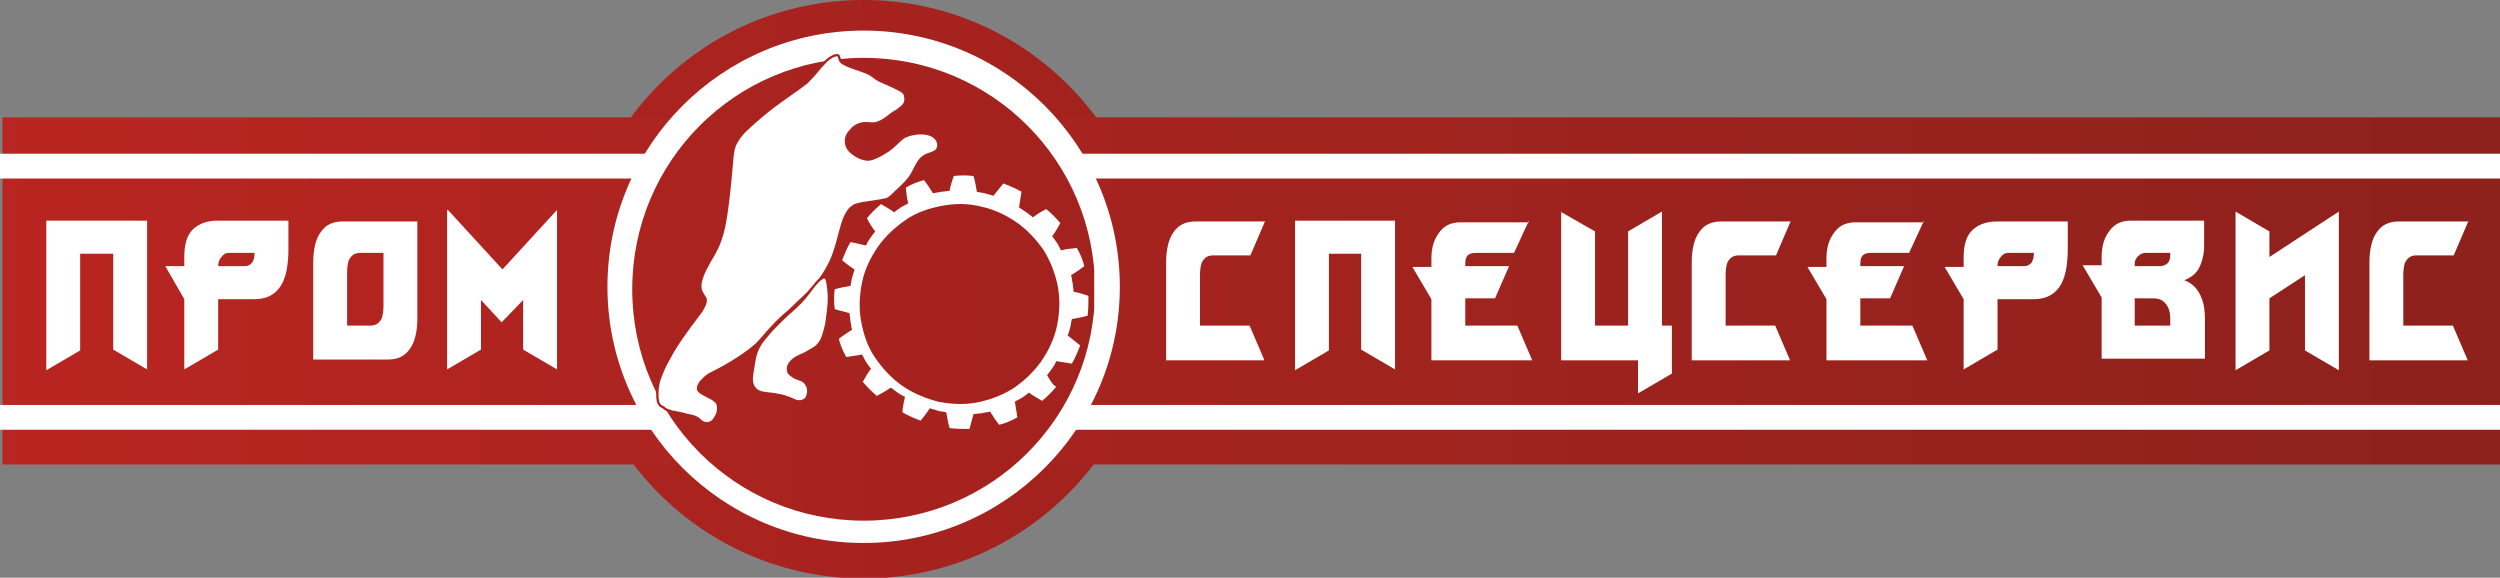 <?xml version="1.0" encoding="UTF-8"?> <!-- Generator: Adobe Illustrator 22.1.0, SVG Export Plug-In . SVG Version: 6.00 Build 0) --> <svg xmlns="http://www.w3.org/2000/svg" xmlns:xlink="http://www.w3.org/1999/xlink" id="Слой_1" x="0px" y="0px" viewBox="0 0 302.5 69.9" style="enable-background:new 0 0 302.5 69.9;" xml:space="preserve"><rect x="0" y="0" width="302.5" height="69.9" fill="#808080" stroke="none"/> <style type="text/css"> .st0{clip-path:url(#SVGID_2_);fill:url(#SVGID_3_);} .st1{clip-path:url(#SVGID_5_);fill:url(#SVGID_6_);} .st2{fill-rule:evenodd;clip-rule:evenodd;fill:#FFFFFF;} .st3{clip-path:url(#SVGID_8_);fill:url(#SVGID_9_);} .st4{fill:none;stroke:#AA241F;stroke-width:0.283;stroke-miterlimit:22.926;} .st5{fill:#FFFFFF;} </style> <g> <g> <defs> <path id="SVGID_1_" d="M104.5,0c19.3,0,35,15.7,35,35c0,19.3-15.7,35-35,35c-19.3,0-35-15.7-35-35C69.5,15.7,85.1,0,104.5,0"></path> </defs> <clipPath id="SVGID_2_"> <use xlink:href="#SVGID_1_" style="overflow:visible;"></use> </clipPath> <linearGradient id="SVGID_3_" gradientUnits="userSpaceOnUse" x1="-230.814" y1="85.491" x2="-229.814" y2="85.491" gradientTransform="matrix(69.928 0 0 69.928 16209.855 -5943.219)"> <stop offset="0" style="stop-color:#AC231F"></stop> <stop offset="1" style="stop-color:#A2221E"></stop> </linearGradient> <rect x="69.5" y="0" class="st0" width="69.9" height="69.9"></rect> </g> <g> <defs> <rect id="SVGID_4_" x="0.3" y="14.2" width="302.2" height="42"></rect> </defs> <clipPath id="SVGID_5_"> <use xlink:href="#SVGID_4_" style="overflow:visible;"></use> </clipPath> <linearGradient id="SVGID_6_" gradientUnits="userSpaceOnUse" x1="-230.814" y1="85.491" x2="-229.814" y2="85.491" gradientTransform="matrix(-302.19 0 0 -42 -69447.227 3625.837)"> <stop offset="0" style="stop-color:#8D211C"></stop> <stop offset="1" style="stop-color:#B92521"></stop> </linearGradient> <rect x="0.3" y="14.2" class="st1" width="302.2" height="42"></rect> </g> <path class="st2" d="M104.5,3.7c17.1,0,31,13.9,31,31s-13.9,31-31,31s-31-13.9-31-31S87.4,3.7,104.5,3.7"></path> <rect y="18.6" class="st2" width="302.5" height="3"></rect> <rect y="49" class="st2" width="302.5" height="3"></rect> <g> <defs> <path id="SVGID_7_" d="M104.5,7c15.5,0,28,12.5,28,28s-12.5,28-28,28c-15.5,0-28-12.5-28-28S89,7,104.5,7"></path> </defs> <clipPath id="SVGID_8_"> <use xlink:href="#SVGID_7_" style="overflow:visible;"></use> </clipPath> <linearGradient id="SVGID_9_" gradientUnits="userSpaceOnUse" x1="-230.814" y1="85.491" x2="-229.814" y2="85.491" gradientTransform="matrix(56.027 0 0 56.027 13008.232 -4754.852)"> <stop offset="0" style="stop-color:#AC231F"></stop> <stop offset="1" style="stop-color:#A2221E"></stop> </linearGradient> <rect x="76.4" y="7" class="st3" width="56" height="56"></rect> </g> <path class="st2" d="M81.3,49.8c0.5,0.1,1.2,0.2,1.8,0.4c0.6,0.1,1,0.2,1.3,0.4c0.3,0.2,0.6,0.6,1,0.6c0.4,0.1,0.9-0.2,1.1-0.6 c0.3-0.4,0.4-0.8,0.4-1.2c0-0.4-0.1-0.7-0.4-0.9c-0.2-0.2-0.6-0.4-1-0.6c-0.4-0.2-0.8-0.4-1-0.7c-0.1-0.3,0-0.6,0.3-1 c0.3-0.3,0.6-0.7,1.2-1c0.6-0.3,1.4-0.7,2.4-1.3c1-0.6,2.2-1.4,3.1-2.2c0.8-0.8,1.3-1.5,1.9-2.1c0.6-0.7,1.4-1.4,2.1-2 c0.7-0.7,1.4-1.3,2.2-2.1c0.8-0.8,1.7-1.8,2.4-3.1c0.7-1.2,1.1-2.6,1.4-3.8c0.3-1.1,0.5-1.9,0.8-2.5c0.3-0.6,0.6-1,1.2-1.3 c0.6-0.2,1.4-0.3,2.1-0.4c0.7-0.1,1.3-0.2,1.7-0.3c0.4-0.2,0.7-0.5,1.1-0.9c0.4-0.4,1-0.9,1.5-1.5c0.5-0.6,0.8-1.4,1.1-1.9 c0.3-0.5,0.6-0.8,1-1c0.4-0.2,1-0.3,1.3-0.6c0.3-0.3,0.3-0.8,0.1-1.2c-0.2-0.4-0.7-0.7-1.2-0.8c-0.5-0.1-1.1-0.1-1.6,0 c-0.5,0.1-1,0.2-1.5,0.6c-0.5,0.4-1,1-1.6,1.4s-1.3,0.8-1.9,1c-0.6,0.2-1,0.1-1.5-0.1c-0.5-0.2-1.1-0.6-1.4-1 c-0.3-0.4-0.4-0.9-0.3-1.4c0.1-0.5,0.5-0.9,0.9-1.3c0.4-0.3,0.9-0.5,1.4-0.5c0.5,0,0.9,0.1,1.3,0c0.4-0.1,0.8-0.3,1.2-0.6 c0.4-0.3,0.9-0.7,1.3-0.9c0.4-0.3,0.7-0.5,0.9-0.8c0.2-0.3,0.2-0.7,0.1-1.1c-0.1-0.3-0.4-0.5-0.8-0.7c-0.4-0.2-1-0.5-1.5-0.7 c-0.5-0.2-0.9-0.4-1.2-0.6c-0.3-0.2-0.5-0.4-0.9-0.6c-0.4-0.2-1-0.4-1.6-0.6c-0.6-0.2-1.4-0.5-1.7-0.8c-0.3-0.3-0.2-0.7-0.4-0.8 c-0.2-0.1-0.7,0.1-1.1,0.4c-0.4,0.3-0.6,0.6-1,1c-0.4,0.5-0.9,1.1-1.7,1.9c-0.9,0.7-2.1,1.5-3.2,2.3c-1.1,0.8-2.1,1.6-3,2.4 c-0.9,0.8-1.7,1.5-2.1,2.2c-0.5,0.7-0.6,1.3-0.7,2.3c-0.1,1-0.2,2.5-0.4,4.2c-0.2,1.7-0.4,3.5-0.8,4.9c-0.4,1.4-0.9,2.3-1.4,3.1 c-0.5,0.9-0.9,1.6-1.1,2.3c-0.2,0.6-0.2,1.1-0.1,1.4c0.1,0.3,0.2,0.4,0.3,0.6c0.1,0.2,0.3,0.4,0.3,0.6c0,0.3-0.1,0.6-0.5,1.3 c-0.5,0.7-1.3,1.7-2,2.7c-0.7,1-1.4,2-1.9,3c-0.6,1-1,2-1.3,2.9c-0.2,0.9-0.2,1.8-0.1,2.3c0.1,0.5,0.4,0.7,0.7,0.8 C80.4,49.5,80.7,49.6,81.3,49.8z"></path> <path class="st4" d="M81.3,49.8c0.5,0.1,1.2,0.2,1.8,0.4c0.6,0.1,1,0.2,1.3,0.4c0.3,0.2,0.6,0.6,1,0.6c0.4,0.1,0.9-0.2,1.1-0.6 c0.3-0.4,0.4-0.8,0.4-1.2c0-0.4-0.1-0.7-0.4-0.9c-0.2-0.2-0.6-0.4-1-0.6c-0.4-0.2-0.8-0.4-1-0.7c-0.1-0.3,0-0.6,0.3-1 c0.3-0.3,0.6-0.7,1.2-1c0.6-0.3,1.4-0.7,2.4-1.3c1-0.6,2.2-1.4,3.1-2.2c0.8-0.8,1.3-1.5,1.9-2.1c0.6-0.7,1.4-1.4,2.1-2 c0.7-0.7,1.4-1.3,2.2-2.1c0.8-0.8,1.7-1.8,2.4-3.1c0.7-1.2,1.1-2.6,1.4-3.8c0.3-1.1,0.5-1.9,0.8-2.5c0.3-0.6,0.6-1,1.2-1.3 c0.6-0.2,1.4-0.3,2.1-0.4c0.7-0.1,1.3-0.2,1.7-0.3c0.4-0.2,0.7-0.5,1.1-0.9c0.4-0.4,1-0.9,1.5-1.5c0.5-0.6,0.8-1.4,1.1-1.9 c0.3-0.5,0.6-0.8,1-1c0.4-0.2,1-0.3,1.3-0.6c0.3-0.3,0.3-0.8,0.1-1.2c-0.2-0.4-0.7-0.7-1.2-0.8c-0.5-0.1-1.1-0.1-1.6,0 c-0.5,0.1-1,0.2-1.5,0.6c-0.5,0.4-1,1-1.6,1.4s-1.3,0.8-1.9,1c-0.6,0.2-1,0.1-1.5-0.1c-0.5-0.2-1.1-0.6-1.4-1 c-0.3-0.4-0.4-0.9-0.3-1.4c0.1-0.5,0.5-0.9,0.9-1.3c0.4-0.3,0.9-0.5,1.4-0.5c0.5,0,0.9,0.1,1.3,0c0.4-0.1,0.8-0.3,1.2-0.6 c0.4-0.3,0.9-0.7,1.3-0.9c0.4-0.3,0.7-0.5,0.9-0.8c0.2-0.3,0.2-0.7,0.1-1.1c-0.1-0.3-0.4-0.5-0.8-0.7c-0.4-0.2-1-0.5-1.5-0.7 c-0.5-0.2-0.9-0.4-1.2-0.6c-0.3-0.2-0.5-0.4-0.9-0.6c-0.4-0.2-1-0.4-1.6-0.6c-0.6-0.2-1.4-0.5-1.7-0.8c-0.3-0.3-0.2-0.7-0.4-0.8 c-0.2-0.1-0.7,0.1-1.1,0.4c-0.4,0.3-0.6,0.6-1,1c-0.4,0.5-0.9,1.1-1.7,1.9c-0.9,0.7-2.1,1.5-3.2,2.3c-1.1,0.8-2.1,1.6-3,2.4 c-0.9,0.8-1.7,1.5-2.1,2.2c-0.5,0.7-0.6,1.3-0.7,2.3c-0.1,1-0.2,2.5-0.4,4.2c-0.2,1.7-0.4,3.5-0.8,4.9c-0.4,1.4-0.9,2.3-1.4,3.1 c-0.5,0.9-0.9,1.6-1.1,2.3c-0.2,0.6-0.2,1.1-0.1,1.4c0.1,0.3,0.2,0.4,0.3,0.6c0.1,0.2,0.3,0.4,0.3,0.6c0,0.3-0.1,0.6-0.5,1.3 c-0.5,0.7-1.3,1.7-2,2.7c-0.7,1-1.4,2-1.9,3c-0.6,1-1,2-1.3,2.9c-0.2,0.9-0.2,1.8-0.1,2.3c0.1,0.5,0.4,0.7,0.7,0.8 C80.4,49.5,80.7,49.6,81.3,49.8z"></path> <path class="st2" d="M99.4,33.7c0.4-0.3,0.6-0.1,0.7,0.4c0.1,0.5,0.2,1.2,0.2,2.1c0,0.9-0.2,2-0.3,2.9c-0.2,0.9-0.4,1.7-0.7,2.2 c-0.3,0.5-0.7,0.8-1.1,1c-0.4,0.2-0.6,0.4-1.1,0.6c-0.5,0.2-1.1,0.5-1.4,0.9c-0.4,0.4-0.4,0.9-0.3,1.2c0.1,0.3,0.5,0.5,0.8,0.7 c0.3,0.1,0.5,0.2,0.8,0.3c0.2,0.1,0.5,0.3,0.6,0.6c0.2,0.2,0.2,0.6,0.2,0.9c-0.1,0.4-0.2,0.8-0.5,0.9c-0.3,0.2-0.7,0.2-1,0.1 c-0.3-0.1-0.6-0.3-1-0.4c-0.4-0.2-1-0.3-1.6-0.4c-0.6-0.1-1.3-0.1-1.8-0.3c-0.5-0.2-0.8-0.6-0.9-1.1c-0.1-0.5,0-1,0.1-1.6 c0.1-0.6,0.2-1.4,0.4-2c0.2-0.6,0.5-1.1,0.9-1.6c0.4-0.5,0.9-1.1,1.5-1.7c0.6-0.6,1.2-1.2,1.9-1.8c0.7-0.6,1.4-1.3,2-2.1 C98.4,34.7,99,33.9,99.4,33.7z"></path> <path class="st4" d="M99.4,33.7c0.4-0.3,0.6-0.1,0.7,0.4c0.1,0.5,0.2,1.2,0.2,2.1c0,0.9-0.2,2-0.3,2.9c-0.2,0.9-0.4,1.7-0.7,2.2 c-0.3,0.5-0.7,0.8-1.1,1c-0.4,0.2-0.6,0.4-1.1,0.6c-0.5,0.2-1.1,0.5-1.4,0.9c-0.4,0.4-0.4,0.9-0.3,1.2c0.1,0.3,0.5,0.5,0.8,0.7 c0.3,0.1,0.5,0.2,0.8,0.3c0.2,0.1,0.5,0.3,0.6,0.6c0.2,0.2,0.2,0.6,0.2,0.9c-0.1,0.4-0.2,0.8-0.5,0.9c-0.3,0.2-0.7,0.2-1,0.1 c-0.3-0.1-0.6-0.3-1-0.4c-0.4-0.2-1-0.3-1.6-0.4c-0.6-0.1-1.3-0.1-1.8-0.3c-0.5-0.2-0.8-0.6-0.9-1.1c-0.1-0.5,0-1,0.1-1.6 c0.1-0.6,0.2-1.4,0.4-2c0.2-0.6,0.5-1.1,0.9-1.6c0.4-0.5,0.9-1.1,1.5-1.7c0.6-0.6,1.2-1.2,1.9-1.8c0.7-0.6,1.4-1.3,2-2.1 C98.4,34.7,99,33.9,99.4,33.7z"></path> <path class="st2" d="M126.7,45.4c0.2-0.3,0.4-0.5,0.6-0.8c0.2-0.3,0.4-0.6,0.5-0.9c0.6,0.1,1.3,0.2,1.9,0.3c0.4-0.7,0.7-1.4,1-2.2 c-0.5-0.4-1-0.8-1.5-1.2c0.1-0.3,0.2-0.6,0.3-1c0.1-0.3,0.1-0.7,0.2-1c0.6-0.1,1.2-0.2,1.9-0.4c0.1-0.8,0.1-1.6,0.1-2.4 c-0.6-0.2-1.2-0.4-1.8-0.5c0-0.3-0.1-0.7-0.1-1c-0.1-0.3-0.1-0.7-0.2-1c0.5-0.3,1.1-0.7,1.6-1.1c-0.2-0.8-0.5-1.5-0.9-2.2 c-0.6,0.1-1.3,0.1-1.9,0.3c-0.2-0.3-0.3-0.6-0.5-0.9c-0.2-0.3-0.4-0.6-0.6-0.8c0.4-0.5,0.7-1.1,1-1.6c-0.5-0.6-1.1-1.2-1.7-1.7 c-0.6,0.3-1.1,0.6-1.6,1c-0.3-0.2-0.5-0.4-0.8-0.6c-0.3-0.2-0.6-0.4-0.9-0.6c0.1-0.6,0.2-1.2,0.3-1.9c-0.7-0.4-1.4-0.7-2.2-1 c-0.4,0.5-0.8,1-1.2,1.5c-0.3-0.1-0.6-0.2-1-0.3c-0.3-0.1-0.7-0.1-1-0.2c-0.1-0.6-0.2-1.2-0.4-1.9c-0.8-0.1-1.6-0.1-2.4,0 c-0.2,0.6-0.4,1.2-0.5,1.8c-0.3,0-0.7,0.1-1,0.1c-0.3,0.1-0.7,0.1-1,0.2c-0.3-0.5-0.7-1.1-1.1-1.6c-0.8,0.2-1.5,0.5-2.2,0.9 c0.1,0.6,0.1,1.3,0.3,1.9c-0.3,0.2-0.6,0.3-0.9,0.5c-0.3,0.2-0.6,0.4-0.8,0.6c-0.5-0.4-1.1-0.7-1.6-1c-0.6,0.5-1.2,1.1-1.7,1.7 c0.3,0.6,0.6,1.1,1,1.6c-0.2,0.3-0.4,0.5-0.6,0.8c-0.2,0.3-0.4,0.6-0.5,0.9c-0.6-0.1-1.2-0.3-1.9-0.4c-0.4,0.7-0.7,1.4-1,2.2 c0.5,0.4,1,0.8,1.5,1.1c-0.1,0.3-0.2,0.7-0.3,1c-0.1,0.3-0.1,0.7-0.2,1c-0.6,0.1-1.2,0.2-1.9,0.4c-0.1,0.8-0.1,1.6,0,2.4 c0.6,0.2,1.2,0.3,1.8,0.5c0,0.3,0.1,0.7,0.1,1c0.1,0.3,0.1,0.7,0.2,1c-0.5,0.3-1.1,0.7-1.6,1.1c0.2,0.8,0.5,1.5,0.9,2.2 c0.6-0.1,1.3-0.2,1.9-0.3c0.2,0.3,0.3,0.6,0.5,0.9c0.2,0.3,0.4,0.6,0.6,0.8c-0.4,0.5-0.7,1.1-1,1.6c0.5,0.6,1.1,1.2,1.7,1.7 c0.6-0.3,1.1-0.6,1.7-1c0.3,0.2,0.5,0.4,0.8,0.6c0.3,0.2,0.6,0.4,0.9,0.5c-0.1,0.6-0.3,1.3-0.3,1.9c0.7,0.4,1.4,0.7,2.2,1 c0.4-0.5,0.8-1,1.1-1.5c0.3,0.1,0.7,0.2,1,0.3c0.3,0.1,0.7,0.1,1,0.2c0.1,0.6,0.2,1.2,0.4,1.9c0.8,0.1,1.6,0.1,2.4,0.1 c0.2-0.6,0.3-1.2,0.5-1.8c0.3,0,0.7-0.1,1-0.1c0.3-0.1,0.7-0.1,1-0.2c0.3,0.5,0.7,1.1,1.1,1.6c0.8-0.2,1.5-0.5,2.2-0.9 c-0.1-0.6-0.2-1.3-0.3-1.9c0.3-0.2,0.6-0.3,0.9-0.5c0.3-0.2,0.6-0.4,0.8-0.6c0.5,0.4,1.1,0.7,1.6,1c0.6-0.5,1.2-1.1,1.7-1.7 C127.3,46.5,127,45.9,126.7,45.4 M126,43.7c-0.9,1.3-2.1,2.4-3.4,3.3c-1.3,0.8-2.8,1.4-4.4,1.7c-1.6,0.3-3.2,0.2-4.7-0.1 c-1.5-0.4-3-1-4.3-1.9c-1.3-0.9-2.4-2.1-3.3-3.4c-0.9-1.3-1.4-2.8-1.7-4.4c-0.3-1.6-0.2-3.2,0.1-4.7c0.3-1.5,1-3,1.9-4.3 c0.9-1.3,2.1-2.4,3.4-3.3c1.3-0.9,2.8-1.4,4.4-1.7c1.6-0.3,3.2-0.3,4.7,0.1c1.5,0.3,3,1,4.3,1.9c1.3,0.9,2.4,2.1,3.3,3.4 c0.8,1.3,1.4,2.8,1.7,4.4c0.3,1.6,0.2,3.2-0.1,4.7C127.6,40.9,126.9,42.4,126,43.7z"></path> <path class="st5" d="M298.7,26.7l-1.8,4.2h-4.5c-0.7,0-1.1,0.3-1.4,0.9c-0.1,0.3-0.2,0.8-0.2,1.4v6.2h6l1.8,4.2h-11.9V31.8 c0-1.6,0.3-2.9,0.9-3.7c0.6-0.9,1.5-1.3,2.6-1.3H298.7z M283,25.6v19.2l-4.1-2.4v-9.1l-4.3,2.8v6.3l-4.1,2.4V25.6l4.1,2.4v3.1 L283,25.6z M258.3,39.4h4.3v-0.9c0-0.9-0.3-1.6-0.8-2c-0.3-0.3-0.8-0.4-1.3-0.4h-2.2V39.4z M258.3,32.2h3c0.5,0,0.9-0.2,1.1-0.5 c0.1-0.2,0.2-0.4,0.2-0.7v-0.4h-3c-0.4,0-0.7,0.2-1,0.5c-0.2,0.3-0.3,0.5-0.3,0.8V32.2z M266.7,26.7v3c0,1-0.2,1.8-0.5,2.5 c-0.4,0.9-1.1,1.4-1.9,1.7c1,0.4,1.7,1.1,2.1,2.2c0.3,0.7,0.4,1.6,0.4,2.6v4.7h-12.5v-7.4l-2.3-3.9h2.3v-1c0-1.3,0.3-2.3,0.9-3.1 c0.6-0.9,1.5-1.3,2.6-1.3H266.7z M241.7,32.2h3.2c0.4,0,0.6-0.1,0.9-0.4c0.2-0.3,0.3-0.7,0.3-1.2h-3.1c-0.4,0-0.7,0.2-0.9,0.5 C241.8,31.4,241.7,31.8,241.7,32.2L241.7,32.2z M250.2,26.8v3.3c0,2-0.3,3.6-1,4.6c-0.7,1-1.7,1.5-3.1,1.5h-4.4v6.1l-4.1,2.4v-8.5 l-2.3-3.9h2.3v-1.1c0-1.5,0.3-2.6,1-3.3c0.7-0.7,1.7-1.1,3-1.1H250.2z M232.8,26.7l-1.8,3.9h-4.6c-0.5,0-0.8,0.1-1,0.3 c-0.2,0.2-0.3,0.5-0.3,1v0.3h5.3l-1.7,3.9h-3.6v3.3h6.3l1.8,4.2H221v-7.4l-2.3-3.9h2.3v-1c0-1.3,0.3-2.3,0.9-3.1 c0.6-0.9,1.5-1.3,2.6-1.3H232.8z M216.7,26.7l-1.8,4.2h-4.5c-0.7,0-1.1,0.3-1.4,0.9c-0.1,0.3-0.2,0.8-0.2,1.4v6.2h6l1.8,4.2h-11.9 V31.8c0-1.6,0.3-2.9,0.9-3.7c0.6-0.9,1.5-1.3,2.6-1.3H216.7z M188.8,25.6L193,28v11.4h4V28l4.1-2.4v13.8h1.2v5.8l-4.1,2.4v-4h-9.3 V25.6z M185,26.7l-1.8,3.9h-4.6c-0.5,0-0.8,0.1-1,0.3c-0.2,0.2-0.3,0.5-0.3,1v0.3h5.3l-1.7,3.9h-3.6v3.3h6.3l1.8,4.2h-12.2v-7.4 l-2.3-3.9h2.3v-1c0-1.3,0.3-2.3,0.9-3.1c0.6-0.9,1.5-1.3,2.6-1.3H185z M156.6,26.7h12.2v18l-4.1-2.4V30.7h-3.9v11.7l-4.1,2.4V26.7z M153.1,26.7l-1.8,4.2h-4.5c-0.7,0-1.1,0.3-1.4,0.9c-0.1,0.3-0.2,0.8-0.2,1.4v6.2h6l1.8,4.2h-11.9V31.8c0-1.6,0.3-2.9,0.9-3.7 c0.6-0.9,1.5-1.3,2.6-1.3H153.1z M54.2,25.4l6.6,7.2l6.6-7.2v19.3l-4.1-2.4v-6L60.7,39l-2.5-2.7v6l-4.1,2.4V25.4z M42,39.4h2.8 c0.7,0,1.1-0.3,1.4-0.9c0.1-0.3,0.2-0.8,0.2-1.4v-6.5h-2.8c-0.7,0-1.1,0.3-1.4,0.9c-0.1,0.3-0.2,0.8-0.2,1.4V39.4z M50.5,26.7v11.8 c0,1.6-0.3,2.9-0.9,3.7c-0.6,0.9-1.5,1.3-2.6,1.3h-9.1V31.8c0-1.6,0.3-2.9,0.9-3.7c0.6-0.9,1.5-1.3,2.6-1.3H50.5z M26.4,32.2h3.2 c0.4,0,0.6-0.1,0.9-0.4c0.2-0.3,0.3-0.7,0.3-1.2h-3.1c-0.4,0-0.7,0.2-0.9,0.5C26.5,31.4,26.4,31.8,26.4,32.2L26.4,32.2z M34.9,26.8 v3.3c0,2-0.3,3.6-1,4.6c-0.7,1-1.7,1.5-3.1,1.5h-4.4v6.1l-4.1,2.4v-8.5L20,32.2h2.3v-1.1c0-1.5,0.3-2.6,1-3.3 c0.7-0.7,1.7-1.1,3-1.1H34.9z M5.6,26.7h12.2v18l-4.1-2.4V30.7H9.7v11.7l-4.1,2.4V26.7z"></path> </g> </svg> 